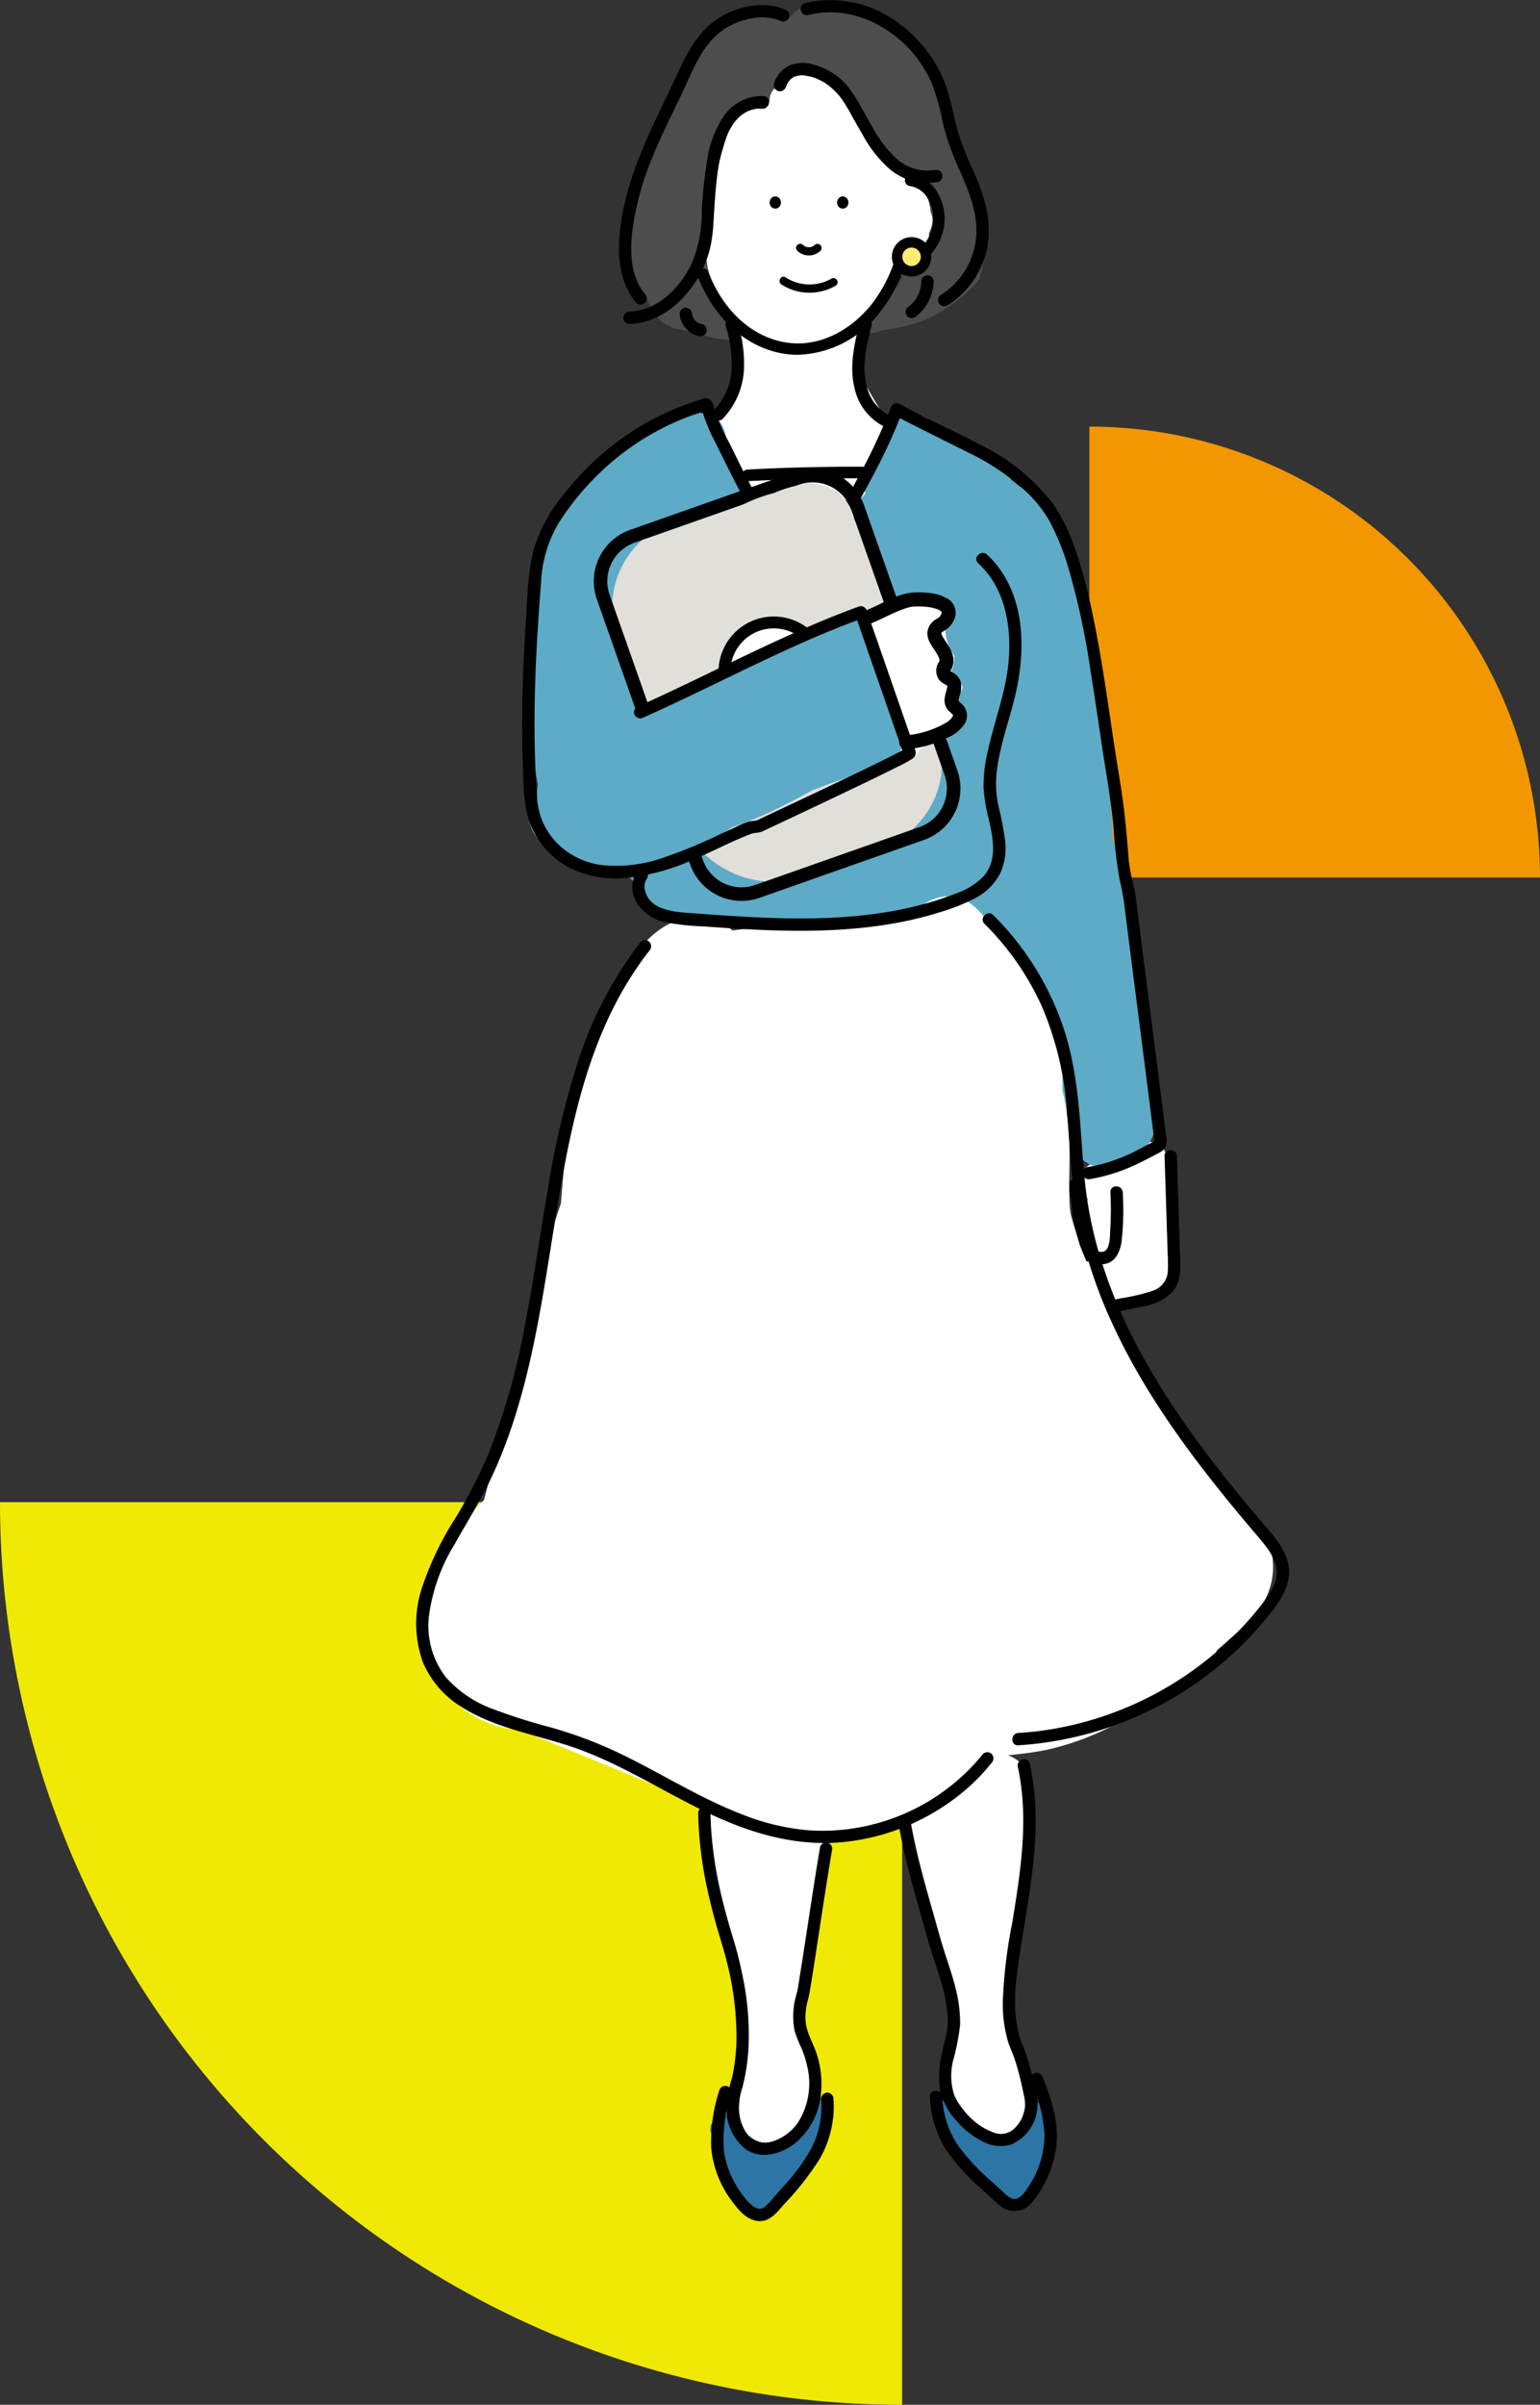 <svg xmlns="http://www.w3.org/2000/svg" width="227.688" height="355.347" viewBox="0 0 227.688 355.347">
  <rect x="0" y="0" width="227.688" height="355.347" fill="#333333" stroke="none"/>
  <g id="グループ_11013" data-name="グループ 11013" transform="translate(-992.312 -1369.653)">
    <path id="パス_3665" data-name="パス 3665" d="M691.551,574.02A133.376,133.376,0,0,0,824.927,707.4V574.02Z" transform="translate(300.761 1017.604)" fill="#f0e904"/>
    <path id="パス_3666" data-name="パス 3666" d="M758.174,640.643a66.623,66.623,0,0,0-66.623-66.623v66.623Z" transform="translate(461.826 858.669)" fill="#f39700"/>
    <g id="グループ_10958" data-name="グループ 10958" transform="translate(530.593 545.502)">
      <g id="グループ_10957" data-name="グループ 10957" transform="translate(523.255 824.151)">
        <g id="グループ_10946" data-name="グループ 10946" transform="translate(90.401 168.71)">
          <path id="パス_7331" data-name="パス 7331" d="M715.694,1160.246a42.365,42.365,0,0,0-.1-4.707q0-.392,0-.784a78.578,78.578,0,0,0,0-8.78v-.865c0-3.067-3.827-3.643-5.3-1.744a11.955,11.955,0,0,0-5.273,1.906l-.312.1a3.127,3.127,0,0,0-.85,5.4,2.529,2.529,0,0,0-.323,1.445,27.331,27.331,0,0,1-.138,5.367,4.1,4.1,0,0,0-.99.158l-2.349-.528c-3.2-.719-5.214,3.666-2.262,5.367.237.137.48.272.726.405q.3.367.619.71a4.868,4.868,0,0,0,4.563,3.464,26.518,26.518,0,0,0,8.63-1.064A4.862,4.862,0,0,0,715.694,1160.246Z" transform="translate(-694.958 -1142.274)" fill="#fff"/>
          <g id="グループ_10945" data-name="グループ 10945" transform="translate(0 1.244)">
            <path id="パス_7332" data-name="パス 7332" d="M711.177,1154.675a47.6,47.6,0,0,1-.026,5.563c-.055.862.028,2.961-1.05,3.214s-1.827-1.008-2.109-1.817a15.175,15.175,0,0,1-.624-3.788,16.7,16.7,0,0,0-.722-4.413.937.937,0,0,0-1.123-.637.92.92,0,0,0-.637,1.123c1.014,2.756.366,5.867,1.505,8.612.614,1.481,1.912,2.895,3.661,2.764,1.944-.145,2.627-1.972,2.812-3.646a43.084,43.084,0,0,0,.139-6.975c-.062-1.169-1.889-1.176-1.826,0Z" transform="translate(-698.942 -1148.445)"/>
            <path id="パス_7333" data-name="パス 7333" d="M713.962,1145.5l.373,11.7q.045,1.431.091,2.861a19.074,19.074,0,0,1,.005,2.6,3.234,3.234,0,0,1-2.289,2.761,29.565,29.565,0,0,1-4.643,1.091l-2.823.574a10.843,10.843,0,0,1-2.7.4c-1.511-.082-2.527-1.643-3.4-2.694-.6-.715-1.2-1.427-1.786-2.147a5.812,5.812,0,0,1-1.14-1.847,1.955,1.955,0,0,1,.15-1.691c.437-.592,1.238-.448,1.846-.215a14.571,14.571,0,0,1,2.22,1.341,4.9,4.9,0,0,0,2.683.829c1.172-.038,1.177-1.864,0-1.826a3.924,3.924,0,0,1-2.247-.891,9.667,9.667,0,0,0-2.369-1.282,3.438,3.438,0,0,0-2.7.164,3.01,3.01,0,0,0-1.427,1.97c-.431,1.912.667,3.505,1.827,4.906q.955,1.153,1.917,2.3a12.07,12.07,0,0,0,1.912,1.971,4.454,4.454,0,0,0,2.512.937,13.109,13.109,0,0,0,3.182-.465c1.96-.4,3.935-.755,5.884-1.2a7.244,7.244,0,0,0,4.165-2.173c1.244-1.551,1.1-3.539,1.041-5.41q-.232-7.282-.464-14.564c-.038-1.172-1.864-1.177-1.826,0Z" transform="translate(-693.717 -1144.62)"/>
          </g>
        </g>
        <path id="パス_7334" data-name="パス 7334" d="M634.982,859.423a6.883,6.883,0,0,0-3.362-4.611,7.392,7.392,0,0,0-2.363-2.3,11.437,11.437,0,0,0-2.344-9.263,12.422,12.422,0,0,0-5.106-3.88c-.111-.076-.22-.153-.335-.227-2.671-1.71-5.965-2.209-9.07-2.367-3.295-.168-6.882.761-8.308,3.876a14.315,14.315,0,0,0-4.235,3.367,11.616,11.616,0,0,0-2.112,3.634,17.748,17.748,0,0,0-1.859,11.74,17.306,17.306,0,0,0,1.726,5.139c-.016.063-.036.125-.049.19a7.725,7.725,0,0,0,1.747,6.824,6.792,6.792,0,0,0,1,1.891c.279.564.564,1.126.862,1.68a11.005,11.005,0,0,0,2.162,2.866,52.869,52.869,0,0,0,.519,9.165,4.83,4.83,0,0,0-1.821,2.369c-.193.505-.373,1.015-.548,1.526-.631.782-1.305,1.584-2.015,2.39-1.418,1.611-2.906,3.158-4.448,4.65a4.127,4.127,0,0,0-.322,5.416,4.005,4.005,0,0,0,4.071,1.484c-.04.685-.069,1.37-.084,2.057a4.116,4.116,0,0,0,3.577,4.051,4.573,4.573,0,0,0,3.327-.971,4.722,4.722,0,0,0,1.2-.48c.014.219.029.439.04.659a4.194,4.194,0,0,0,4.125,4.124c.064,0,.126-.011.189-.016a4.233,4.233,0,0,0,4.83,2.332,4.149,4.149,0,0,0,6.623-2.009l1.958-7.048a4.132,4.132,0,0,0,1.774-4.008,3.55,3.55,0,0,0,1.621-.558c1.769-1.14,2.783-3.739,1.48-5.643q-.807-1.179-1.591-2.372a4.229,4.229,0,0,0-2.155-3.384q-1.652-2.66-3.2-5.385l-.663-5.763a6.832,6.832,0,0,0,.9-1.206,8.162,8.162,0,0,0,.986-2.812,23.931,23.931,0,0,0,4.964-6.772,13.852,13.852,0,0,0,1.467-.928,17.338,17.338,0,0,0,1.741-1.443,5.4,5.4,0,0,0,.948-.992A8.152,8.152,0,0,0,634.982,859.423Z" transform="translate(-556.408 -830.07)" fill="#fff"/>
        <path id="パス_7335" data-name="パス 7335" d="M647.482,1038.93c-.04-.189-.088-.377-.134-.565a165.555,165.555,0,0,0-6.324-36.8,126.774,126.774,0,0,0-1.9-17.636,5.664,5.664,0,0,0,.252-1.155c.281-2.478-.746-4.639-1.051-7.035-.18-1.407.075-2.791-.286-4.2a7.481,7.481,0,0,0-1.081-2.4,21.457,21.457,0,0,0-1.675-9.093,6.181,6.181,0,0,0-.8-1.485,5.155,5.155,0,0,0-1.3-3.706,30.06,30.06,0,0,0-6.277-5.6,5.093,5.093,0,0,0-.886-.693,5.216,5.216,0,0,0-2.062-2.737,11.676,11.676,0,0,0-1.605-.936l-1.183-.69a4.536,4.536,0,0,0-3.218-.512,10.081,10.081,0,0,0-3.288-3.31,3.991,3.991,0,0,0-5.13-1,4.4,4.4,0,0,0-1.228,1.211,4.239,4.239,0,0,0-1.751,3.079l-10.6,18.771a32.9,32.9,0,0,0-4.783-8.483c-1.645-2.092-3.485-4.018-5.154-6.09l-.148-.2q-.3-.418-.589-.849a18.02,18.02,0,0,1-.955-1.606c-.063-.122-.231-.59-.36-.807-.03-.086-.062-.171-.089-.258-.069-.215-.128-.433-.183-.651a4.211,4.211,0,0,0-1.235-4.046,5.324,5.324,0,0,0-8.268,1.172,75.026,75.026,0,0,0-12.6,9.856c-2.954,2.9-5.356,6.4-5.87,10.352-.837,3.373-.653,6.766-.536,10.229q.159,4.744.319,9.488a52.432,52.432,0,0,0-.137,7.5,27.051,27.051,0,0,0,.67,5.487,9.927,9.927,0,0,0-.129,2.076c-.143.169-.284.343-.421.529-1.964,2.678.237,6.109,2.863,7.037q1.219.431,2.454.751a11.975,11.975,0,0,0,3.368,1.463,17.44,17.44,0,0,0,4.126.549,4.864,4.864,0,0,0-.031,1.013,2.145,2.145,0,0,1,2.223,2.173c0,.519-.013,1.036.008,1.554,0,.024,0,.043,0,.063a3.508,3.508,0,0,0,.488.257,9.886,9.886,0,0,0,4.29,2.659c4.932,1.6,10.685,1.227,15.7.347a3.011,3.011,0,0,0,1.108-.437,78.269,78.269,0,0,0,14.036.355,33.2,33.2,0,0,0,9.594-2.2,4.943,4.943,0,0,0,2.093,5.672q.486.347.967.7c.114.084.135.1.126.086l.227.187c.616.5,1.227,1.012,1.821,1.542q1.691,1.509,3.23,3.179.728.789,1.42,1.611.438.52.859,1.052c.055.071.122.159.17.224.942,1.284,1.837,2.6,2.657,3.966q1.168,1.945,2.148,3.994c.172.359.335.721.5,1.082l.121.26c.006.017.021.056.052.132q.406,1,.766,2.007a47.14,47.14,0,0,1,2.251,9.26c.288,2.064,2.715,3.493,4.62,3.517a7.845,7.845,0,0,0,6.672-3.71A9.9,9.9,0,0,0,647.482,1038.93Zm-60.861-35.443.32-.207c.039.084.077.169.12.251Z" transform="translate(-538.036 -877.617)" fill="#5dabc6"/>
        <path id="パス_7336" data-name="パス 7336" d="M629.16,954.913l-7.006.5a4.662,4.662,0,0,0-1.578.153,5.5,5.5,0,0,0-3.523,2.172,2.381,2.381,0,0,1,.166.488c.62,2.752,2.809,5.038,4.778,6.932a39.621,39.621,0,0,0,4.477,3.683,4.837,4.837,0,0,0,1.5-.143,26.764,26.764,0,0,1,5.748-10.22h0A4.47,4.47,0,0,0,629.16,954.913Z" transform="translate(-567.309 -885.561)" fill="#fff"/>
        <path id="パス_7337" data-name="パス 7337" d="M619.168,1409.6l-1.958,3.418c-.079.058-.156.118-.234.177a1.888,1.888,0,0,0-1.061.055,14.679,14.679,0,0,0-2.239,1.02,2.522,2.522,0,0,0-2.924.214c-.249-.464-.477-.938-.691-1.418l-.411-.949c-1.031-2.381-5.248-.644-4.237,1.787.077.185.156.369.235.553h0c1.07,2.469,2.015,5.062,3.241,7.455,1,1.948,2.942,3.775,5.31,3.15,2.41-.636,3.459-3.5,4.575-5.447l.53-.927a13.409,13.409,0,0,0,4.1-7.3C623.881,1408.906,620.542,1407.2,619.168,1409.6Z" transform="translate(-561.77 -1098.576)" fill="#2d75a5"/>
        <path id="パス_7338" data-name="パス 7338" d="M684.556,1419.017a13.453,13.453,0,0,0,1.387-6.931c-.142-2.153-3.175-3.334-4.32-1.17a12.983,12.983,0,0,1-4.287,4.845c-.063.042-.125.09-.186.137-.256-.168-.508-.342-.75-.528a2.465,2.465,0,0,1-.3-.283,2.13,2.13,0,0,0-2.234-2.344c-.039,0-.073.008-.111.01l-2.418-2.53a2.047,2.047,0,0,0-2.141-.616,2.346,2.346,0,0,1,.154.819,32.337,32.337,0,0,0,.493,4.942l2.185,2.286a7.673,7.673,0,0,0,1.069,1.117l.25.261c1.578,1.651,3.18,3.885,5.292,4.871a4.267,4.267,0,0,0,5.494-1.418,4.635,4.635,0,0,0,.459-2.99C684.577,1419.333,684.565,1419.174,684.556,1419.017Z" transform="translate(-591.799 -1099.081)" fill="#2d75a5"/>
        <path id="パス_7339" data-name="パス 7339" d="M621.665,1331.228a5.488,5.488,0,0,0-.387-1.278,2.441,2.441,0,0,0-2.981-1.053,3.1,3.1,0,0,0-.331-.224,5.135,5.135,0,0,0-1.77-1.829,16.229,16.229,0,0,0-5.458-2.2c-.187-.037-.377-.062-.567-.081a4.983,4.983,0,0,0-4.5.844,5.045,5.045,0,0,0-1.828,5.361q.493,1.378,1,2.749a4.74,4.74,0,0,0-.506,3.852q1.305,4.139,2.611,8.277c.429,1.365.815,2.727,1.133,4.121a2.967,2.967,0,0,0,.1.375c0,.053,0,.179.015.451.045.742.085,1.481.1,2.225.111,5.99.029,11.99.039,17.981a5.108,5.108,0,0,0,10.017,1.355q.862-2.632,1.724-5.266a5.126,5.126,0,0,0-1.5-5.142c.013-3.075,0-6.149-.084-9.217a5.955,5.955,0,0,0,.43-1.892c.029-.447.049-.893.072-1.339a74.506,74.506,0,0,0,1.648-8.2q.585-2.956,1.17-5.912C622.086,1333.8,622.353,1332.4,621.665,1331.228Z" transform="translate(-561.002 -1059.084)" fill="#fff"/>
        <path id="パス_7340" data-name="パス 7340" d="M678.685,1363.286a39.088,39.088,0,0,0-3-10.128c-.047-2.932-.065-5.865.034-8.794a36.567,36.567,0,0,0,1.117-10.8c.08-.428.158-.858.247-1.286a36.2,36.2,0,0,0,.639-3.909,22,22,0,0,0,.642-6.183,2.578,2.578,0,0,0-.191-.869c.578-2.041.825-4.067-.424-6.149a5.224,5.224,0,0,0-6.978-1.83,31,31,0,0,0-10.625,8.828,2.1,2.1,0,0,1,.449,1.376c-.039,5.238,2.1,10.2,3.04,15.291a2.41,2.41,0,0,1-.005.93c.111.313.214.628.313.944a1.6,1.6,0,0,1,.2.323,16.994,16.994,0,0,1,1.409,6.062c2.026,3.29,1.456,8.294.228,11.69a2.556,2.556,0,0,1-.163.355q-.043.843-.105,1.686a14.268,14.268,0,0,0,4.649,7.422c1.734,1.376,4.138,2.114,6.18.8A5.414,5.414,0,0,0,678.685,1363.286Z" transform="translate(-587.549 -1053.614)" fill="#fff"/>
        <path id="パス_7341" data-name="パス 7341" d="M646.708,1163.451c-2.525-2.757-5.328-5.3-8.1-7.849a32.165,32.165,0,0,0-3.334-5.365,50.929,50.929,0,0,0-5.186-9.82c-.992-1.455-1.938-2.576-2.845-3.77q-1.832-4.239-3.663-8.479c-.355-.823-.749-1.764-1.122-2.751l-1.3-4.354a11.6,11.6,0,0,1-.193-1.482c-.2-3.557.117-7.12-.117-10.674a36.8,36.8,0,0,0-.983-6.428q.029-1.519.033-3.039c.007-4.446-.775-8.437-3.42-12.093-2.482-3.431-5.186-6.726-7.838-10.026-1.587-1.975-3.268-3.536-6-3.39-2.5.134-4.427,1.984-6.321,3.464-.769-.021-1.537-.025-2.3-.022a180.526,180.526,0,0,0-22.909,1.583,5.344,5.344,0,0,0-4.562-1.176,6.31,6.31,0,0,0-5.555.611,13.621,13.621,0,0,0-4.872,5.292,17.527,17.527,0,0,0-.907,2.06,20.972,20.972,0,0,0-3.25,7.034c-3.276,5.415-4.739,11.9-5.452,18.192-.313,2.765-.56,5.54-.769,8.322q-.735,2.08-1.372,4.194a29.988,29.988,0,0,0-1.016,3.647,5.946,5.946,0,0,0,.047,2.573q-3.828,14.116-7.654,28.232c-.466,1.721-.928,3.443-1.376,5.17-2.513,2.545-5.33,4.841-6.856,8.168a13.793,13.793,0,0,0-1.185,7.236,12.569,12.569,0,0,0-.72,5.281,14.97,14.97,0,0,0,14.015,13.283c.434.162.864.325,1.279.5l14.286,5.86c4.767,1.956,9.518,3.953,14.306,5.856a52.218,52.218,0,0,0,14.212,3.771A26.352,26.352,0,0,0,597,1210.889a19.567,19.567,0,0,0,5.508-3.75c1.424-1.362,2.593-2.965,4.02-4.323.169-.161.341-.318.517-.474-.071.063-.5.352-.051.032a8.221,8.221,0,0,1,1.275-.751c.52-.241.14-.046.044-.012.243-.086.491-.159.739-.229.585-.165,1.178-.285,1.775-.4l.4-.066.409-.055c.526-.062,1.052-.117,1.577-.18,1.367-.163,2.737-.331,4.088-.6a40.106,40.106,0,0,0,12.315-4.906,70.11,70.11,0,0,0,8.2-5.745c.5-.182.992-.362,1.485-.551a5.854,5.854,0,0,0,3.423-3.561q1.343-1.17,2.672-2.357a18.642,18.642,0,0,0,4.434-5.1C652.5,1172.657,650.4,1167.486,646.708,1163.451Z" transform="translate(-524.345 -941.461)" fill="#fff"/>
        <g id="グループ_10956" data-name="グループ 10956">
          <g id="グループ_10955" data-name="グループ 10955" transform="translate(15.67)">
            <path id="パス_7342" data-name="パス 7342" d="M634.521,857.428a21.753,21.753,0,0,0-1.067-6.15,22.52,22.52,0,0,0-1.511-3.2,6.726,6.726,0,0,1-.864-1.834c-.568-1.942-.774-3.929-1.821-5.716a9.551,9.551,0,0,0-.762-1.11,4.69,4.69,0,0,0-2-3.265c.649.484-.289-.339-.409-.471-.063-.068-.121-.142-.181-.212-.029-.043-.094-.137-.2-.281-.391-.651-.808-1.288-1.2-1.941a16.45,16.45,0,0,0-3.28-4.29,10.144,10.144,0,0,0-6.944-2.611,6.365,6.365,0,0,0-3.486-.336c-.159-.065-.315-.134-.474-.2a4.036,4.036,0,0,0-4.4,1.5,7.049,7.049,0,0,0-3.422-.95,8.488,8.488,0,0,0-5.279,2.2,11,11,0,0,0-7.287,8.13,5.267,5.267,0,0,0-.058,1.553q-.547.688-1.069,1.395c-.31.378-.61.764-.891,1.165a8.054,8.054,0,0,0-1.308.86,28.222,28.222,0,0,1-3.73,11.256c-.025.153-.052.305-.074.459-.06.423-.11.845-.154,1.265a11.029,11.029,0,0,0,.328,10.875,7.42,7.42,0,0,0,1.01,2.333c.177.269.366.528.564.779a8.675,8.675,0,0,0,1.928,3.4,4.453,4.453,0,0,0,1.673,1.047c.04.06.083.117.124.176,1.642.313,3.251.742,4.874,1.148a15.691,15.691,0,0,0,4.592.7,3.692,3.692,0,0,0,1.162-1.7,13.871,13.871,0,0,1-2.835-3.714c-2.469-2.975-3.038-7.184-2.5-10.935a3,3,0,0,1,.254-.849c-.011-.058-.021-.117-.034-.175q.1-2.028.2-4.055c.992-3.446,1.832-6.936,3.039-10.335.068-.191.138-.381.209-.571.165-.142.331-.284.5-.424.079-.066.225-.184.275-.225.233-.178.47-.352.707-.526q.652-.479,1.308-.951a4.108,4.108,0,0,0,2.194.229,5.264,5.264,0,0,1,.582-1.142,2.392,2.392,0,0,1,.8-1.859,6.614,6.614,0,0,1,2.167-1.38V836.5a4.725,4.725,0,0,0,.925-1.141,3.99,3.99,0,0,0,2.8.775c.072.072.119.116.108.094.074.091.145.187.217.28a6.337,6.337,0,0,1,1.651.944c2.145,1.691,3.5,4.1,4.939,6.376a1.83,1.83,0,0,1,.278.949,22.259,22.259,0,0,0,6.056,4.89q.6.875,1.211,1.744a2.437,2.437,0,0,1,1.635,1.327,8.557,8.557,0,0,1,1.009,3.427,2.83,2.83,0,0,1,.183,1.963,6.346,6.346,0,0,1-.429,1.167c.02.521.037,1.042.034,1.563,0,.409-.021.816-.041,1.224,0,.037,0,.071,0,.1a4.035,4.035,0,0,0-.75.031,4.45,4.45,0,0,0-1.462-.534,16.711,16.711,0,0,1-4.326,7.473,4.675,4.675,0,0,0,.334.376c-.142.216-.29.428-.446.634a13.511,13.511,0,0,1-4.1,3.529l.019.007a3.484,3.484,0,0,0,1.782.4l1.229-.165a4.711,4.711,0,0,0,.811-.309,24.956,24.956,0,0,0,6.623-1.636,23.8,23.8,0,0,0,7.656-5.713C634.77,863.526,634.707,860.415,634.521,857.428Z" transform="translate(-566.224 -824.837)" fill="#4d4d4d"/>
            <g id="グループ_10947" data-name="グループ 10947" transform="translate(9.647 68.34)">
              <rect id="長方形_4373" data-name="長方形 4373" width="39.872" height="55.636" rx="13.296" transform="translate(0 13.24) rotate(-19.394)" fill="#e2deda"/>
              <path id="パス_7343" data-name="パス 7343" d="M594.6,1018.629a8.067,8.067,0,0,1-7.589-5.383L573.221,974.07a8.053,8.053,0,0,1,4.922-10.27l24.307-8.557a8.062,8.062,0,0,1,10.27,4.922l13.792,39.177a8.053,8.053,0,0,1-4.922,10.27l-24.307,8.557A8.072,8.072,0,0,1,594.6,1018.629Zm10.527-61.844a6.063,6.063,0,0,0-2.014.346l-24.308,8.557a6.051,6.051,0,0,0-3.7,7.716l13.792,39.176a6.049,6.049,0,0,0,7.716,3.7l24.307-8.557a6.05,6.05,0,0,0,3.7-7.716L610.83,960.83a6.06,6.06,0,0,0-5.7-4.044Z" transform="translate(-571.823 -953.846)"/>
            </g>
            <g id="グループ_10948" data-name="グループ 10948" transform="translate(29.024 91.1)">
              <circle id="楕円形_268" data-name="楕円形 268" cx="7.299" cy="7.299" r="7.299" transform="translate(0.876 0.876)" fill="#fff"/>
              <path id="パス_7344" data-name="パス 7344" d="M615.706,1012.281a8.175,8.175,0,1,1,8.175-8.175A8.184,8.184,0,0,1,615.706,1012.281Zm0-14.6a6.423,6.423,0,1,0,6.423,6.423A6.43,6.43,0,0,0,615.706,997.684Z" transform="translate(-607.531 -995.931)"/>
            </g>
            <g id="グループ_10951" data-name="グループ 10951" transform="translate(14.312)">
              <g id="グループ_10950" data-name="グループ 10950" transform="translate(11.578 25.806)">
                <g id="グループ_10949" data-name="グループ 10949">
                  <path id="パス_7345" data-name="パス 7345" d="M616.465,899.434a12.959,12.959,0,0,1-2.95-.339c-5.215-1.216-9.528-5.326-11.834-11.276a.845.845,0,0,1,1.577-.611c2.1,5.42,5.979,9.153,10.642,10.241,5.7,1.328,10.7-1.954,13.482-5.47a21.241,21.241,0,0,0,3.614-7.119.846.846,0,0,1,1.078-.559c1.814.606,3.259-1.048,3.944-2.648a5.958,5.958,0,0,0-.494-5.589,3.614,3.614,0,0,0-2.5-1.569.846.846,0,0,1,.235-1.675,5.291,5.291,0,0,1,3.664,2.289,7.689,7.689,0,0,1,.653,7.21c-.873,2.038-2.716,4.106-5.2,3.782a22.592,22.592,0,0,1-3.669,6.927A15.859,15.859,0,0,1,616.465,899.434Z" transform="translate(-601.623 -872.811)"/>
                  <path id="パス_7346" data-name="パス 7346" d="M660.314,874.421" transform="translate(-629.188 -873.567)" fill="none" stroke="#000" stroke-linecap="round" stroke-linejoin="round" stroke-width="3.188"/>
                </g>
                <path id="パス_7347" data-name="パス 7347" d="M629.335,893.1a2.473,2.473,0,0,0,3.426.011.609.609,0,0,0-.861-.861c-.039.039-.091.074-.126.116.013-.016.11-.078.042-.033l-.071.048a1.575,1.575,0,0,1-.148.085.529.529,0,0,0-.076.037c.015-.012.129-.049.051-.022a2.293,2.293,0,0,1-.329.091c-.023,0-.046.006-.068.011.174-.034.088-.012.042-.009s-.115.007-.172.007-.1,0-.154-.006c-.025,0-.131-.015-.022,0s0,0-.021-.005c-.108-.021-.207-.06-.312-.088-.066-.017.141.068.035.015l-.061-.03a1.552,1.552,0,0,1-.148-.084c-.024-.015-.046-.034-.07-.048-.059-.034.117.1.029.022-.044-.038-.085-.076-.126-.117a.609.609,0,0,0-.861.861Z" transform="translate(-614.557 -881.853)"/>
                <path id="パス_7348" data-name="パス 7348" d="M607.8,913.948a18.534,18.534,0,0,1,.877,6.6,9.493,9.493,0,0,1-2.565,5.811c-.806.855.484,2.149,1.291,1.291a11.471,11.471,0,0,0,3.078-6.843,19.661,19.661,0,0,0-.92-7.344.914.914,0,0,0-1.761.485Z" transform="translate(-603.61 -891.602)"/>
                <path id="パス_7349" data-name="パス 7349" d="M645.929,913.3c-.782,3.171-1.59,6.553-.763,9.8a8.289,8.289,0,0,0,5,5.933.922.922,0,0,0,1.123-.637.932.932,0,0,0-.638-1.123,6.555,6.555,0,0,1-3.787-4.906c-.643-2.843.143-5.824.823-8.583.281-1.141-1.48-1.628-1.761-.485Z" transform="translate(-621.91 -891.523)"/>
                <path id="パス_7350" data-name="パス 7350" d="M624.833,902.4a7.714,7.714,0,0,0,8.018.175.609.609,0,0,0-.614-1.051,6.489,6.489,0,0,1-6.789-.175c-.66-.426-1.271.627-.615,1.051Z" transform="translate(-612.391 -886.167)"/>
                <path id="パス_7351" data-name="パス 7351" d="M614.893,956.326q8.492-.446,17-.417a.859.859,0,0,0,0-1.717q-8.5-.029-17,.417c-1.1.058-1.106,1.776,0,1.717Z" transform="translate(-607.467 -911.032)"/>
              </g>
              <path id="パス_7352" data-name="パス 7352" d="M604.541,826.312c-3.14-1.377-6.864-.683-9.745,1.019-3.128,1.848-4.839,5.082-6.314,8.275-3.326,7.2-7.284,14.284-8.41,22.254-.57,4.033-.485,8.439,2.27,11.708a.921.921,0,0,0,1.291,0,.932.932,0,0,0,0-1.291c-2.093-2.483-2.23-6-1.9-9.077a41.842,41.842,0,0,1,2.935-10.966c1.386-3.484,3.116-6.8,4.7-10.2,1.371-2.94,2.629-6.208,5.2-8.334a10.579,10.579,0,0,1,4.424-2.077,7.621,7.621,0,0,1,4.635.265.943.943,0,0,0,1.249-.327.92.92,0,0,0-.328-1.249Z" transform="translate(-579.791 -824.822)"/>
              <path id="パス_7353" data-name="パス 7353" d="M652.12,869.292a13.189,13.189,0,0,0,5.911-8.635,15.158,15.158,0,0,0-.239-6.123,34.077,34.077,0,0,0-2.115-5.775,37.857,37.857,0,0,1-2.2-5.885c-.522-2.048-.882-4.142-1.6-6.138a19.976,19.976,0,0,0-7.355-9.445,16.623,16.623,0,0,0-13.453-2.69.914.914,0,0,0,.486,1.761c7.514-1.866,15.264,3.156,18.228,10a32.435,32.435,0,0,1,1.607,5.653,33.571,33.571,0,0,0,1.895,5.81c1.5,3.487,3.273,7.009,3.125,10.909a11.274,11.274,0,0,1-5.215,8.975.934.934,0,0,0-.328,1.249.923.923,0,0,0,1.249.328Z" transform="translate(-603.571 -824.151)"/>
              <path id="パス_7354" data-name="パス 7354" d="M601.68,850.9a6.957,6.957,0,0,0-5.878,3.034,16.211,16.211,0,0,0-2.433,6.657,64.512,64.512,0,0,0-.762,7.355,20.235,20.235,0,0,1-1.286,7.234c-1.618,3.753-5.089,7.46-9.427,7.579a.914.914,0,0,0,0,1.826c4.146-.114,7.653-2.908,9.822-6.276a16.1,16.1,0,0,0,2.208-5.319,24.008,24.008,0,0,0,.405-3.378c.155-2.3.26-4.6.548-6.884.034-.272.051-.392.1-.753q.075-.5.164-.989c.111-.618.241-1.233.4-1.842.143-.559.305-1.113.5-1.657.093-.262.191-.523.3-.779-.07.166.081-.177.105-.231q.1-.218.211-.432c.137-.267.285-.528.446-.781.075-.118.153-.234.233-.348.043-.062.088-.122.133-.183.148-.2-.118.14.04-.051a7.479,7.479,0,0,1,.6-.648q.144-.137.3-.264c.046-.039.092-.076.14-.113-.173.136.02-.012.046-.029a6.46,6.46,0,0,1,.742-.442l.132-.063c.163-.078-.137.045.086-.037.128-.047.256-.094.387-.134s.293-.083.442-.116c.076-.016.153-.03.23-.046.045-.009.279-.042.072-.015a6.888,6.888,0,0,1,1-.051.914.914,0,0,0,0-1.826Z" transform="translate(-580.365 -836.712)"/>
              <path id="パス_7355" data-name="パス 7355" d="M662.007,901.8c0,.1,0,.207-.012.31,0,.07-.059.249-.03.309-.018-.037.028-.173,0-.038-.01.057-.02.113-.031.17q-.029.152-.068.3a5.791,5.791,0,0,1-.186.592c-.006.017-.034.124-.05.128.042-.014.071-.158,0,0q-.064.142-.135.279a5.675,5.675,0,0,1-.3.506c-.057.087-.117.171-.177.255-.13.182.08-.092,0,.007-.03.035-.058.072-.088.107a5.5,5.5,0,0,1-.425.451q-.112.107-.231.207c-.02.017-.082.086-.107.088l.049-.037-.083.062a.935.935,0,0,0-.328,1.249.923.923,0,0,0,1.249.328,6.684,6.684,0,0,0,2.776-5.28.913.913,0,0,0-1.826,0Z" transform="translate(-617.312 -860.191)"/>
              <path id="パス_7356" data-name="パス 7356" d="M596.706,910.795a3.781,3.781,0,0,0,.33,1.275,3.563,3.563,0,0,0,.618.92,3.464,3.464,0,0,0,1.9,1.086.984.984,0,0,0,.7-.092.912.912,0,0,0,.327-1.249.9.9,0,0,0-.545-.42,2.542,2.542,0,0,1-.549-.163l.218.092a2.814,2.814,0,0,1-.58-.343l.185.143a2.958,2.958,0,0,1-.5-.5l.143.185a2.862,2.862,0,0,1-.359-.61l.092.219a2.652,2.652,0,0,1-.178-.649l.032.242c-.005-.045-.01-.09-.014-.135a.973.973,0,0,0-.267-.645.912.912,0,0,0-1.291,0,.9.9,0,0,0-.267.645Z" transform="translate(-587.735 -864.416)"/>
              <path id="パス_7357" data-name="パス 7357" d="M624.741,845.215a3.085,3.085,0,0,1,.609-1.024c.07-.073.144-.141.22-.206s-.005,0-.02.012c.044-.033.091-.065.137-.095.082-.051.166-.1.249-.144.171-.1-.031-.009.157-.071a3.716,3.716,0,0,1,2.208-.006,8.12,8.12,0,0,1,4.276,2.752,27.257,27.257,0,0,1,2.024,3.291c.518.908,1.024,1.822,1.559,2.72A18.142,18.142,0,0,0,640.1,857.4a9.012,9.012,0,0,0,3.117,1.683,9.477,9.477,0,0,0,3.992.2.919.919,0,0,0,.637-1.123.938.938,0,0,0-1.123-.638,6.96,6.96,0,0,1-5.524-1.575,18.1,18.1,0,0,1-3.767-4.942c-.541-.929-1.058-1.871-1.6-2.8a19.286,19.286,0,0,0-2.226-3.37,10.082,10.082,0,0,0-5.046-2.972,5.284,5.284,0,0,0-3.253.182,4.391,4.391,0,0,0-2.329,2.682.921.921,0,0,0,.637,1.123.932.932,0,0,0,1.123-.637Z" transform="translate(-600.055 -832.392)"/>
              <path id="パス_7358" data-name="パス 7358" d="M634.641,979.748c4.521,4.118,5.183,11.028,4.188,16.739-.644,3.7-1.951,7.24-2.751,10.9a22.55,22.55,0,0,0-.658,5.413,25.067,25.067,0,0,0,.763,4.694c.638,2.836,1.366,6.161-.807,8.549a10.294,10.294,0,0,1-3.913,2.445,46.513,46.513,0,0,1-5.265,1.714c-7.19,1.9-14.684,2.187-22.082,1.946-3.728-.121-7.451-.38-11.17-.658-2.653-.2-7.01-.216-7.615-3.605a2.056,2.056,0,0,1,.323-1.541c.646-.985-.934-1.9-1.577-.922a4.315,4.315,0,0,0,.119,4.544,6.5,6.5,0,0,0,4.214,2.817,35.46,35.46,0,0,0,5.647.616c1.966.144,3.932.28,5.9.389,7.788.433,15.671.461,23.355-1.051a52.411,52.411,0,0,0,5.642-1.431,29.116,29.116,0,0,0,5.18-2.052,8.6,8.6,0,0,0,3.723-3.643,8.979,8.979,0,0,0,.753-4.9,48.235,48.235,0,0,0-.959-5.032,15.353,15.353,0,0,1-.312-4.812c.389-3.852,1.771-7.534,2.691-11.274,1.571-6.379,1.683-14.012-2.545-19.454a13.394,13.394,0,0,0-1.553-1.685c-.868-.79-2.163.5-1.291,1.291Z" transform="translate(-581.525 -896.508)"/>
            </g>
            <path id="パス_7359" data-name="パス 7359" d="M650.875,1012.169a16.648,16.648,0,0,0,1.929-.89,2,2,0,0,1,1.247-.185c.221-.127.443-.254.662-.386a4.505,4.505,0,0,0,2.277-3.691,1.988,1.988,0,0,1-.751-3,1.124,1.124,0,0,0,.228-.588c-.06-.129-.124-.257-.2-.381a6.23,6.23,0,0,0-1.562-1.706,4.961,4.961,0,0,0,.527-2.552c-.134-.2-.265-.4-.32-.5-1.261-2.134-1.086-3.893-.839-6.262.087-.838.138-1.432-.652-1.9a5.46,5.46,0,0,0-3.087-.361,14.773,14.773,0,0,0-6.491,2.26,2.11,2.11,0,0,1-2.564-.543,9.268,9.268,0,0,0-3.319,2.985c-.245.136-.488.277-.724.43a4.894,4.894,0,0,0-1.719,6.555,4.731,4.731,0,0,0,1.71,1.678,16.923,16.923,0,0,0,1.565,3.166c.482.776,1.021,1.517,1.5,2.295a5.859,5.859,0,0,1,1.01,2.345c.519,2.358,3.561,4.237,5.894,3.346q1.346-.515,2.659-1.091A2.087,2.087,0,0,1,650.875,1012.169Z" transform="translate(-591.353 -901.914)" fill="#fff"/>
            <path id="パス_7360" data-name="パス 7360" d="M615.927,1012.482a61.132,61.132,0,0,0-3.691-10.722,4.6,4.6,0,0,0-.924-3.665c-1.083-1.36-3.267-2.439-5.035-1.717a160.779,160.779,0,0,0-16.155,8.151,65.383,65.383,0,0,1-11.648,5.337,23.233,23.233,0,0,0-7.788,2.369,6.547,6.547,0,0,0-3.339,5.924,19.953,19.953,0,0,0,.958,5.6,7.926,7.926,0,0,0,1.208,2.265,3.989,3.989,0,0,0-.28,1.663,4.972,4.972,0,0,0,3.517,4.62c3.46,1.1,7.044-.151,10.326-1.3a28.676,28.676,0,0,0,7.472-3.772c1.733-.609,3.447-1.279,5.138-2.035,2.326-1.041,4.614-2.286,6.883-3.505a102.732,102.732,0,0,1,10.013-3.323A4.88,4.88,0,0,0,615.927,1012.482Z" transform="translate(-559.633 -904.933)" fill="#5dabc6"/>
            <path id="パス_7361" data-name="パス 7361" d="M570.717,982.289c8.465-3.78,16.671-8.117,25.186-11.789,2.38-1.026,4.786-1.991,7.222-2.875L602,966.987q3.459,9.952,6.918,19.9a4.418,4.418,0,0,0,.223.642l.074.214a.887.887,0,0,1,.221-.856c-.071.076-.111,0,.121-.089a1.947,1.947,0,0,0-.264.17c-.317.19-.646.361-.973.532-1.152.6-2.321,1.177-3.49,1.748-5.61,2.744-11.269,5.384-16.921,8.042-.126.059-.252.126-.381.179a6.69,6.69,0,0,1-1.115.155,11.964,11.964,0,0,0-2,.84c-.758.337-1.513.682-2.267,1.028a75.759,75.759,0,0,1-8.545,3.529,21.033,21.033,0,0,1-8.658,1.1,11.181,11.181,0,0,1-7.09-3.391,10.834,10.834,0,0,1-2.06-3.119,11.664,11.664,0,0,1-.827-3.96c-.238-3.456-.34-6.92-.34-10.383,0-7.008.418-14.008.968-20.991a18.654,18.654,0,0,1,2.619-8.76,39.969,39.969,0,0,1,5.141-6.47,38.684,38.684,0,0,1,13.129-8.868,37.582,37.582,0,0,1,3.774-1.284l-1.123-1.123a.38.38,0,0,1,.637-.213l.328.327-.01-.022.092.7.007-.026-.235.4c-.081.094-.163.031-.039.042a1.777,1.777,0,0,0,.342-.092l-1.123-.638.023.089.235-.888-.059.054.4-.235a.882.882,0,0,1-.221.007.914.914,0,0,0,0,1.826h.618l-.88-.67a27.706,27.706,0,0,0,2.221,5.42c.816,1.657,1.628,3.316,2.472,4.959a63.4,63.4,0,0,0,5.949,9.755,29.815,29.815,0,0,0,4.247,4.559.939.939,0,0,0,1.291,0c2.437-2.222,4.088-5.239,5.67-8.09,1.8-3.251,3.653-6.475,5.268-9.827.986-2.045,1.893-4.13,2.7-6.251l-1.794-.243c.026.779.958,1.106,1.542,1.413,1.014.533,2.038,1.048,3.061,1.563,2.339,1.177,4.688,2.336,7.028,3.51a34.831,34.831,0,0,1,7.805,5.155,19.262,19.262,0,0,1,4.136,5.039,38.468,38.468,0,0,1,2.715,6.781,110.826,110.826,0,0,1,3.257,15.12c.829,5.062,1.513,10.147,2.337,15.209.423,2.6.8,5.191,1.066,7.811a66.743,66.743,0,0,0,.888,7.781c.277,1.253.55,2.49.71,3.765q.259,2.063.52,4.124.5,3.971,1.012,7.941,1.019,7.964,2.037,15.928.254,2,.506,4l.239,1.9c.042.333.11.675.127,1.01.012.239.068.134-.186.249-1.072.485-2.086,1.114-3.154,1.616a27.212,27.212,0,0,1-3.155,1.265,22.746,22.746,0,0,1-3.447.828.919.919,0,0,0-.637,1.123.935.935,0,0,0,1.123.637,26.11,26.11,0,0,0,6.863-2.2c1.069-.5,2.114-1.042,3.151-1.6a2.274,2.274,0,0,0,1.091-.938,3.281,3.281,0,0,0,.05-1.993q-1.018-8.119-2.066-16.234-1.031-8.046-2.051-16.092c-.178-1.41-.319-2.823-.619-4.214a28.232,28.232,0,0,1-.726-3.692c-.208-2.672-.434-5.344-.761-8s-.8-5.318-1.214-7.977c-.4-2.573-.775-5.15-1.162-7.724-.774-5.139-1.606-10.274-2.778-15.34a63.458,63.458,0,0,0-2.126-7.376,25.218,25.218,0,0,0-3.257-6.512,30.173,30.173,0,0,0-10.121-8.327c-3.936-2.111-8.049-3.885-11.96-6.043-.106-.058-.209-.124-.316-.18-.28-.144.108.1.174.218l.125.461v0a.918.918,0,0,0-1.794-.242,87.262,87.262,0,0,1-4.891,10.436c-1.6,2.958-3.2,5.965-5,8.808a19.77,19.77,0,0,1-3.28,4.117h1.291c-5.571-4.752-8.832-11.688-12-18.134a29.591,29.591,0,0,1-2.416-5.753.927.927,0,0,0-.88-.67h-.618v1.826a1.556,1.556,0,0,0,1.168-.361.91.91,0,0,0,.235-.888l-.023-.089a.928.928,0,0,0-1.123-.638,1.906,1.906,0,0,0-1.252.7.965.965,0,0,0,.464,1.362,1.461,1.461,0,0,0,1.912-.942.922.922,0,0,0-1.123-1.123,40.023,40.023,0,0,0-14.876,7.987,41.18,41.18,0,0,0-5.86,6.095,23.377,23.377,0,0,0-4.422,7.892c-.952,3.344-1,6.912-1.227,10.362-.241,3.608-.428,7.22-.522,10.835s-.094,7.225.038,10.834c.117,3.2.018,6.581,1.38,9.545a12.745,12.745,0,0,0,5.352,5.728,15.6,15.6,0,0,0,8.933,1.547,32.425,32.425,0,0,0,9.236-2.546c2.96-1.226,5.8-2.765,8.793-3.914.563-.216,1.151-.126,1.726-.385.13-.059.26-.123.389-.184l1.205-.566q1.932-.908,3.863-1.816,5.036-2.373,10.055-4.784c1.406-.679,2.81-1.362,4.2-2.064a23.021,23.021,0,0,0,2.329-1.242,1.089,1.089,0,0,0,.532-1.406q-.891-2.569-1.785-5.136-1.786-5.136-3.571-10.272l-1.786-5.136a.925.925,0,0,0-1.123-.638c-8.811,3.2-17.177,7.457-25.62,11.493-2.4,1.146-4.8,2.273-7.224,3.356a.919.919,0,0,0-.328,1.249.935.935,0,0,0,1.249.328Z" transform="translate(-552.803 -876.259)"/>
            <g id="グループ_10954" data-name="グループ 10954" transform="translate(54.545 34.923)">
              <g id="グループ_10953" data-name="グループ 10953">
                <g id="グループ_10952" data-name="グループ 10952">
                  <circle id="楕円形_269" data-name="楕円形 269" cx="2.138" cy="2.138" r="2.138" transform="translate(0 3.024) rotate(-45)" fill="#fcec74"/>
                  <path id="パス_7362" data-name="パス 7362" d="M658.778,896.038h0a2.911,2.911,0,0,1,0-5.822h0a2.911,2.911,0,0,1,0,5.822Zm0-4.277a1.365,1.365,0,1,0,0,2.731h0a1.365,1.365,0,0,0,0-2.731Z" transform="translate(-655.754 -890.103)"/>
                </g>
              </g>
            </g>
            <path id="パス_7363" data-name="パス 7363" d="M628.066,962.071a6.009,6.009,0,0,0-4.478-3.083,3.668,3.668,0,0,0-2.668.021l-.129.055a5.39,5.39,0,0,0-.659.1,17.979,17.979,0,0,0-3.138,1.036,24.025,24.025,0,0,0-4.207,1.519c-2.533,1.186-2.85,3.495-2.62,6.009a3.441,3.441,0,0,0,5.4,2.862,6.729,6.729,0,0,0,.6.661,7.308,7.308,0,0,0,2.913,2.33,6.434,6.434,0,0,0,5.651-.314c2.052-.266,4.191-1.707,4.282-3.936C629.114,966.905,629.257,964.28,628.066,962.071Z" transform="translate(-579.716 -887.367)" fill="#e2deda"/>
          </g>
          <path id="パス_7364" data-name="パス 7364" d="M556.441,1086.367a58.033,58.033,0,0,0-9.1,17.18,124.85,124.85,0,0,0-4.6,19.247c-1.15,6.643-2.08,13.324-3.362,19.944a100.794,100.794,0,0,1-5.4,19.175,74.274,74.274,0,0,1-4.828,9.427,46.421,46.421,0,0,0-5.074,10.541,16.916,16.916,0,0,0,.162,10.907,14.29,14.29,0,0,0,5.739,6.634c5.229,3.316,11.58,4.14,17.31,6.234,6.832,2.5,12.954,6.532,19.517,9.61,6.359,2.982,13.138,4.9,20.209,4.042a32.888,32.888,0,0,0,18-8.12,29.824,29.824,0,0,0,3.326-3.534.943.943,0,0,0,0-1.291.919.919,0,0,0-1.291,0,30.5,30.5,0,0,1-16.185,10.379,30,30,0,0,1-9.584.893,34.338,34.338,0,0,1-9.928-2.384c-6.6-2.552-12.561-6.469-18.97-9.433a64.526,64.526,0,0,0-9.3-3.406,85.228,85.228,0,0,1-8.577-2.729,17.124,17.124,0,0,1-6.806-4.593,12.387,12.387,0,0,1-2.541-9.267,27.065,27.065,0,0,1,3.776-10.461c1.8-3.224,3.784-6.335,5.363-9.68,5.6-11.868,7.359-25.019,9.439-37.844,2.032-12.525,4.368-25.5,11.305-36.377.835-1.308,1.729-2.58,2.688-3.8a.944.944,0,0,0,0-1.291.918.918,0,0,0-1.291,0Z" transform="translate(-523.255 -947.181)"/>
          <path id="パス_7365" data-name="パス 7365" d="M681.433,1080.163a40.88,40.88,0,0,1,8.491,12.214,47.417,47.417,0,0,1,3.7,15.523c.5,5.629.672,11.286,1.834,16.835a68.673,68.673,0,0,0,4.819,14.37c4.263,9.35,10.27,17.795,16.712,25.756,1.592,1.968,3.22,3.907,4.862,5.834,1.512,1.774,3.337,3.95,2.657,6.451a9.943,9.943,0,0,1-1.828,3.263c-.7.922-1.438,1.812-2.2,2.677a49.517,49.517,0,0,1-5.15,5.016,50.168,50.168,0,0,1-25.436,11.3c-1.149.154-2.3.259-3.461.328s-1.176,1.9,0,1.827a51.743,51.743,0,0,0,27.171-9.8,50.76,50.76,0,0,0,10.364-10.041c1.626-2.111,3.046-4.522,2.308-7.278-.659-2.463-2.59-4.386-4.191-6.277-6.754-7.977-13.187-16.335-18.079-25.606a72.888,72.888,0,0,1-5.823-14.371,60.061,60.061,0,0,1-1.624-7.707c-.418-2.942-.6-5.913-.817-8.875-.4-5.649-.935-11.308-2.839-16.681a42.787,42.787,0,0,0-7.6-13.259q-1.224-1.454-2.579-2.787c-.836-.827-2.128.464-1.291,1.291Z" transform="translate(-597.419 -943.661)"/>
          <path id="パス_7366" data-name="パス 7366" d="M601.859,1328.458a58.089,58.089,0,0,0,1.326,11.166c.4,1.859.867,3.7,1.386,5.53.526,1.851,1.136,3.672,1.579,5.545a44.965,44.965,0,0,1,1.377,11.248,28.946,28.946,0,0,1-.632,5.544,20.943,20.943,0,0,0-.845,4.406,7.586,7.586,0,0,0,2.775,6.231c2.3,1.654,5.31.758,7.372-.836a10.694,10.694,0,0,0,3.839-7.635,14.063,14.063,0,0,0-.581-5.343c-.528-1.758-1.633-3.361-1.723-5.226a9.877,9.877,0,0,1,.276-2.686c.1-.43.238-.851.31-1.286q.126-.765.251-1.53.465-2.865.9-5.735c.567-3.686,1.118-7.374,1.715-11.056q.226-1.395.461-2.788a.94.94,0,0,0-.637-1.123.921.921,0,0,0-1.123.637c-.609,3.6-1.162,7.214-1.714,10.825q-.413,2.7-.833,5.409-.216,1.378-.437,2.755c-.149.924-.258,1.868-.5,2.772a11.042,11.042,0,0,0-.262,5.472,19.351,19.351,0,0,0,1.034,2.576,16.311,16.311,0,0,1,.8,2.55,10.8,10.8,0,0,1-1.379,8.389,7.308,7.308,0,0,1-2.7,2.33,5.42,5.42,0,0,1-1.695.572,3.289,3.289,0,0,1-1.494-.126,3.389,3.389,0,0,1-1.054-.576,3.764,3.764,0,0,1-.876-1.046,6.785,6.785,0,0,1-.866-2.781,9.627,9.627,0,0,1,.494-3.592,30.69,30.69,0,0,0,.882-5.533,41.675,41.675,0,0,0-.868-10.99,54.815,54.815,0,0,0-1.366-5.435c-.549-1.785-1.061-3.582-1.513-5.395a60.8,60.8,0,0,1-1.741-10.531q-.093-1.353-.112-2.709a.914.914,0,0,0-1.826,0Z" transform="translate(-560.173 -1060.596)"/>
          <path id="パス_7367" data-name="パス 7367" d="M606.662,1405.98a24.292,24.292,0,0,0-1.2,8.549,15.371,15.371,0,0,0,3.086,7.872c.942,1.278,2.094,2.7,3.781,2.9,1.76.211,2.829-1.265,3.868-2.43a43.238,43.238,0,0,0,5.2-6.585,15.527,15.527,0,0,0,2.136-9.037.935.935,0,0,0-.913-.913.921.921,0,0,0-.913.913,13.606,13.606,0,0,1-1.373,7.184,29.059,29.059,0,0,1-4.309,5.886c-.448.507-.9,1.012-1.35,1.518a8.891,8.891,0,0,1-1.365,1.432c-1.126.794-2.345-.695-2.965-1.5a14.171,14.171,0,0,1-3-6.715,21.534,21.534,0,0,1,1.083-8.594.914.914,0,0,0-1.761-.485Z" transform="translate(-561.841 -1097.117)"/>
          <path id="パス_7368" data-name="パス 7368" d="M675.425,1315.453c1.667,7.645.405,15.468-.832,23.075a72.116,72.116,0,0,0-1.392,11.685,19.825,19.825,0,0,0,.786,5.872c.266.837.663,1.638.944,2.474s.529,1.706.748,2.571c.223.885.419,1.776.605,2.669a6.058,6.058,0,0,1,.188,2,6.6,6.6,0,0,1-.426,1.489,4.784,4.784,0,0,1-.948,1.407,2.921,2.921,0,0,1-2.912.9,9.471,9.471,0,0,1-3.57-2.116,11.544,11.544,0,0,1-1.444-1.625,8.547,8.547,0,0,1-1.139-1.873,9.337,9.337,0,0,1-.189-5.092,33.234,33.234,0,0,0,1.048-5.364,20.7,20.7,0,0,0-.672-5.371c-.424-1.72-1-3.4-1.549-5.082-.576-1.77-1.063-3.563-1.57-5.353-1.038-3.664-2.1-7.324-2.908-11.047q-.3-1.383-.554-2.776a.921.921,0,0,0-1.123-.638.933.933,0,0,0-.637,1.123c.708,3.892,1.73,7.711,2.806,11.515.536,1.9,1.047,3.8,1.608,5.7.52,1.753,1.138,3.475,1.664,5.225a23.952,23.952,0,0,1,1.078,5.318,9.473,9.473,0,0,1-.139,2.657c-.2.9-.425,1.8-.624,2.7a14.6,14.6,0,0,0-.36,5.641,9.868,9.868,0,0,0,2.376,4.535,11.782,11.782,0,0,0,3.572,2.922,5.649,5.649,0,0,0,4.458.7,6.444,6.444,0,0,0,4-6.483,20.936,20.936,0,0,0-.553-2.806c-.2-.9-.425-1.8-.683-2.688s-.55-1.757-.889-2.612a11.38,11.38,0,0,1-.489-1.267c-.137-.521-.265-1.043-.363-1.573-.728-3.931-.072-7.962.537-11.861,1.235-7.909,2.9-15.938,1.842-23.969-.136-1.028-.31-2.049-.531-3.063-.25-1.148-2.011-.662-1.761.485Z" transform="translate(-586.475 -1054.366)"/>
          <path id="パス_7369" data-name="パス 7369" d="M681.4,1402.834a22.709,22.709,0,0,1,2.021,8,13.988,13.988,0,0,1-2.33,7.616c-.486.784-1.436,2.237-2.545,1.8a5.131,5.131,0,0,1-1.394-1.1q-.732-.664-1.465-1.327a32.491,32.491,0,0,1-4.883-5.156,13.667,13.667,0,0,1-2.492-7.437c-.046-1.171-1.872-1.177-1.826,0a15.435,15.435,0,0,0,2.329,7.743,29.953,29.953,0,0,0,5.248,5.838c.514.472,1.033.938,1.549,1.406a11.736,11.736,0,0,0,1.8,1.5,3.334,3.334,0,0,0,4.213-.933,16.278,16.278,0,0,0,3.569-8.555c.307-3.407-.776-6.76-2.036-9.877a.942.942,0,0,0-1.123-.637.919.919,0,0,0-.637,1.123Z" transform="translate(-590.526 -1095.399)"/>
          <path id="パス_7370" data-name="パス 7370" d="M647.84,994c1.814-.655,3.478-1.657,5.292-2.307a9.022,9.022,0,0,1,1.079-.332c.051-.011.1-.019.154-.03.232-.049-.28.024.031,0,.388-.034.776-.052,1.166-.047q.333,0,.665.026c.127.008.255.019.381.031.081.008.471.06.184.018a7.368,7.368,0,0,1,1.376.318c.112.039.274.121.069.02.1.048.194.091.287.144.071.04.136.09.206.13.163.094-.1-.133-.05-.038a.536.536,0,0,0,.121.116c.16.127-.094-.2.017.022.122.24-.076-.2.013.013.106.253,0-.094.014.014a.406.406,0,0,1,0,.114c-.087.174.075-.22.006-.037-.039.1-.06.217-.1.323.084-.222-.019.017-.068.1-.037.064-.074.127-.116.187-.09.129.182-.144-.068.079,0,0-.276.183-.377.245a2.556,2.556,0,0,0-1.391,1.951c-.106,1.273.878,2.3,1.468,3.327.071.124.135.25.2.378.091.179.019.046,0,0,.026.07.05.14.072.211s.035.141.052.211c-.013-.052.007-.2-.006-.022a1.5,1.5,0,0,0,0,.169c.011.189.068-.1-.017.061a2.326,2.326,0,0,0,.013,2.8,3.926,3.926,0,0,0,.916.647,1.812,1.812,0,0,0,.217.129l-.015-.026c.06.109.067.11.021.006l.025.089c-.01-.125-.012-.125,0,0,0,.064,0,.127-.008.192.017-.184,0-.016-.01.02-.046.17-.085.34-.133.509a6.4,6.4,0,0,0-.247,1.145,2.358,2.358,0,0,0,.244,1.333c.232.442.649.673.942,1.027-.025-.031.137.158.046.058.084.092-.034.135.022-.016a1.07,1.07,0,0,1-.172.389,2.8,2.8,0,0,1-.828.734,14.054,14.054,0,0,1-5.924,1.89,1.068,1.068,0,0,0-1.039,1.038,1.046,1.046,0,0,0,1.039,1.039,17.582,17.582,0,0,0,6.131-1.719,5.993,5.993,0,0,0,2.344-1.831,2.329,2.329,0,0,0,.018-2.844c-.235-.295-.588-.534-.785-.814.1.139.039-.069.018.017-.031.134.007-.145.007-.153,0-.2.01-.073,0-.024.022-.12.052-.239.083-.357a4.03,4.03,0,0,0,.217-2.318,2.25,2.25,0,0,0-.882-1.127c-.152-.108-.312-.2-.473-.29-.063-.037-.128-.073-.189-.113-.1-.071-.119-.079-.042-.026l-.048-.048c.126.285,0,.23.119.09a2.766,2.766,0,0,0,.336-.761,2.585,2.585,0,0,0,.1-1.219,4.926,4.926,0,0,0-.825-1.941c-.167-.26-.343-.515-.507-.777-.083-.13-.163-.263-.238-.4-.029-.052-.056-.1-.083-.157s-.05-.1-.073-.155q.067.161.028.056a1.916,1.916,0,0,0-.058-.19c-.091-.213,0,.147-.005.015,0-.061,0-.122,0-.182,0,.205-.018.144,0,.061.056-.249-.073.218.018-.031.018-.049.119-.131-.01.007a2.463,2.463,0,0,1,.464-.329,3.454,3.454,0,0,0,1.506-1.859,2.408,2.408,0,0,0-1.1-2.874,7.092,7.092,0,0,0-3.147-.855,9.28,9.28,0,0,0-2.939.121c-2.223.531-4.17,1.852-6.305,2.624a1.066,1.066,0,0,0-.725,1.277,1.047,1.047,0,0,0,1.278.726Z" transform="translate(-581.151 -901.668)"/>
        </g>
      </g>
      <ellipse id="楕円形_270" data-name="楕円形 270" cx="0.838" cy="0.903" rx="0.838" ry="0.903" transform="translate(585.483 853.175)"/>
      <ellipse id="楕円形_271" data-name="楕円形 271" cx="0.838" cy="0.903" rx="0.838" ry="0.903" transform="translate(575.507 853.175)"/>
    </g>
  </g>
</svg>
